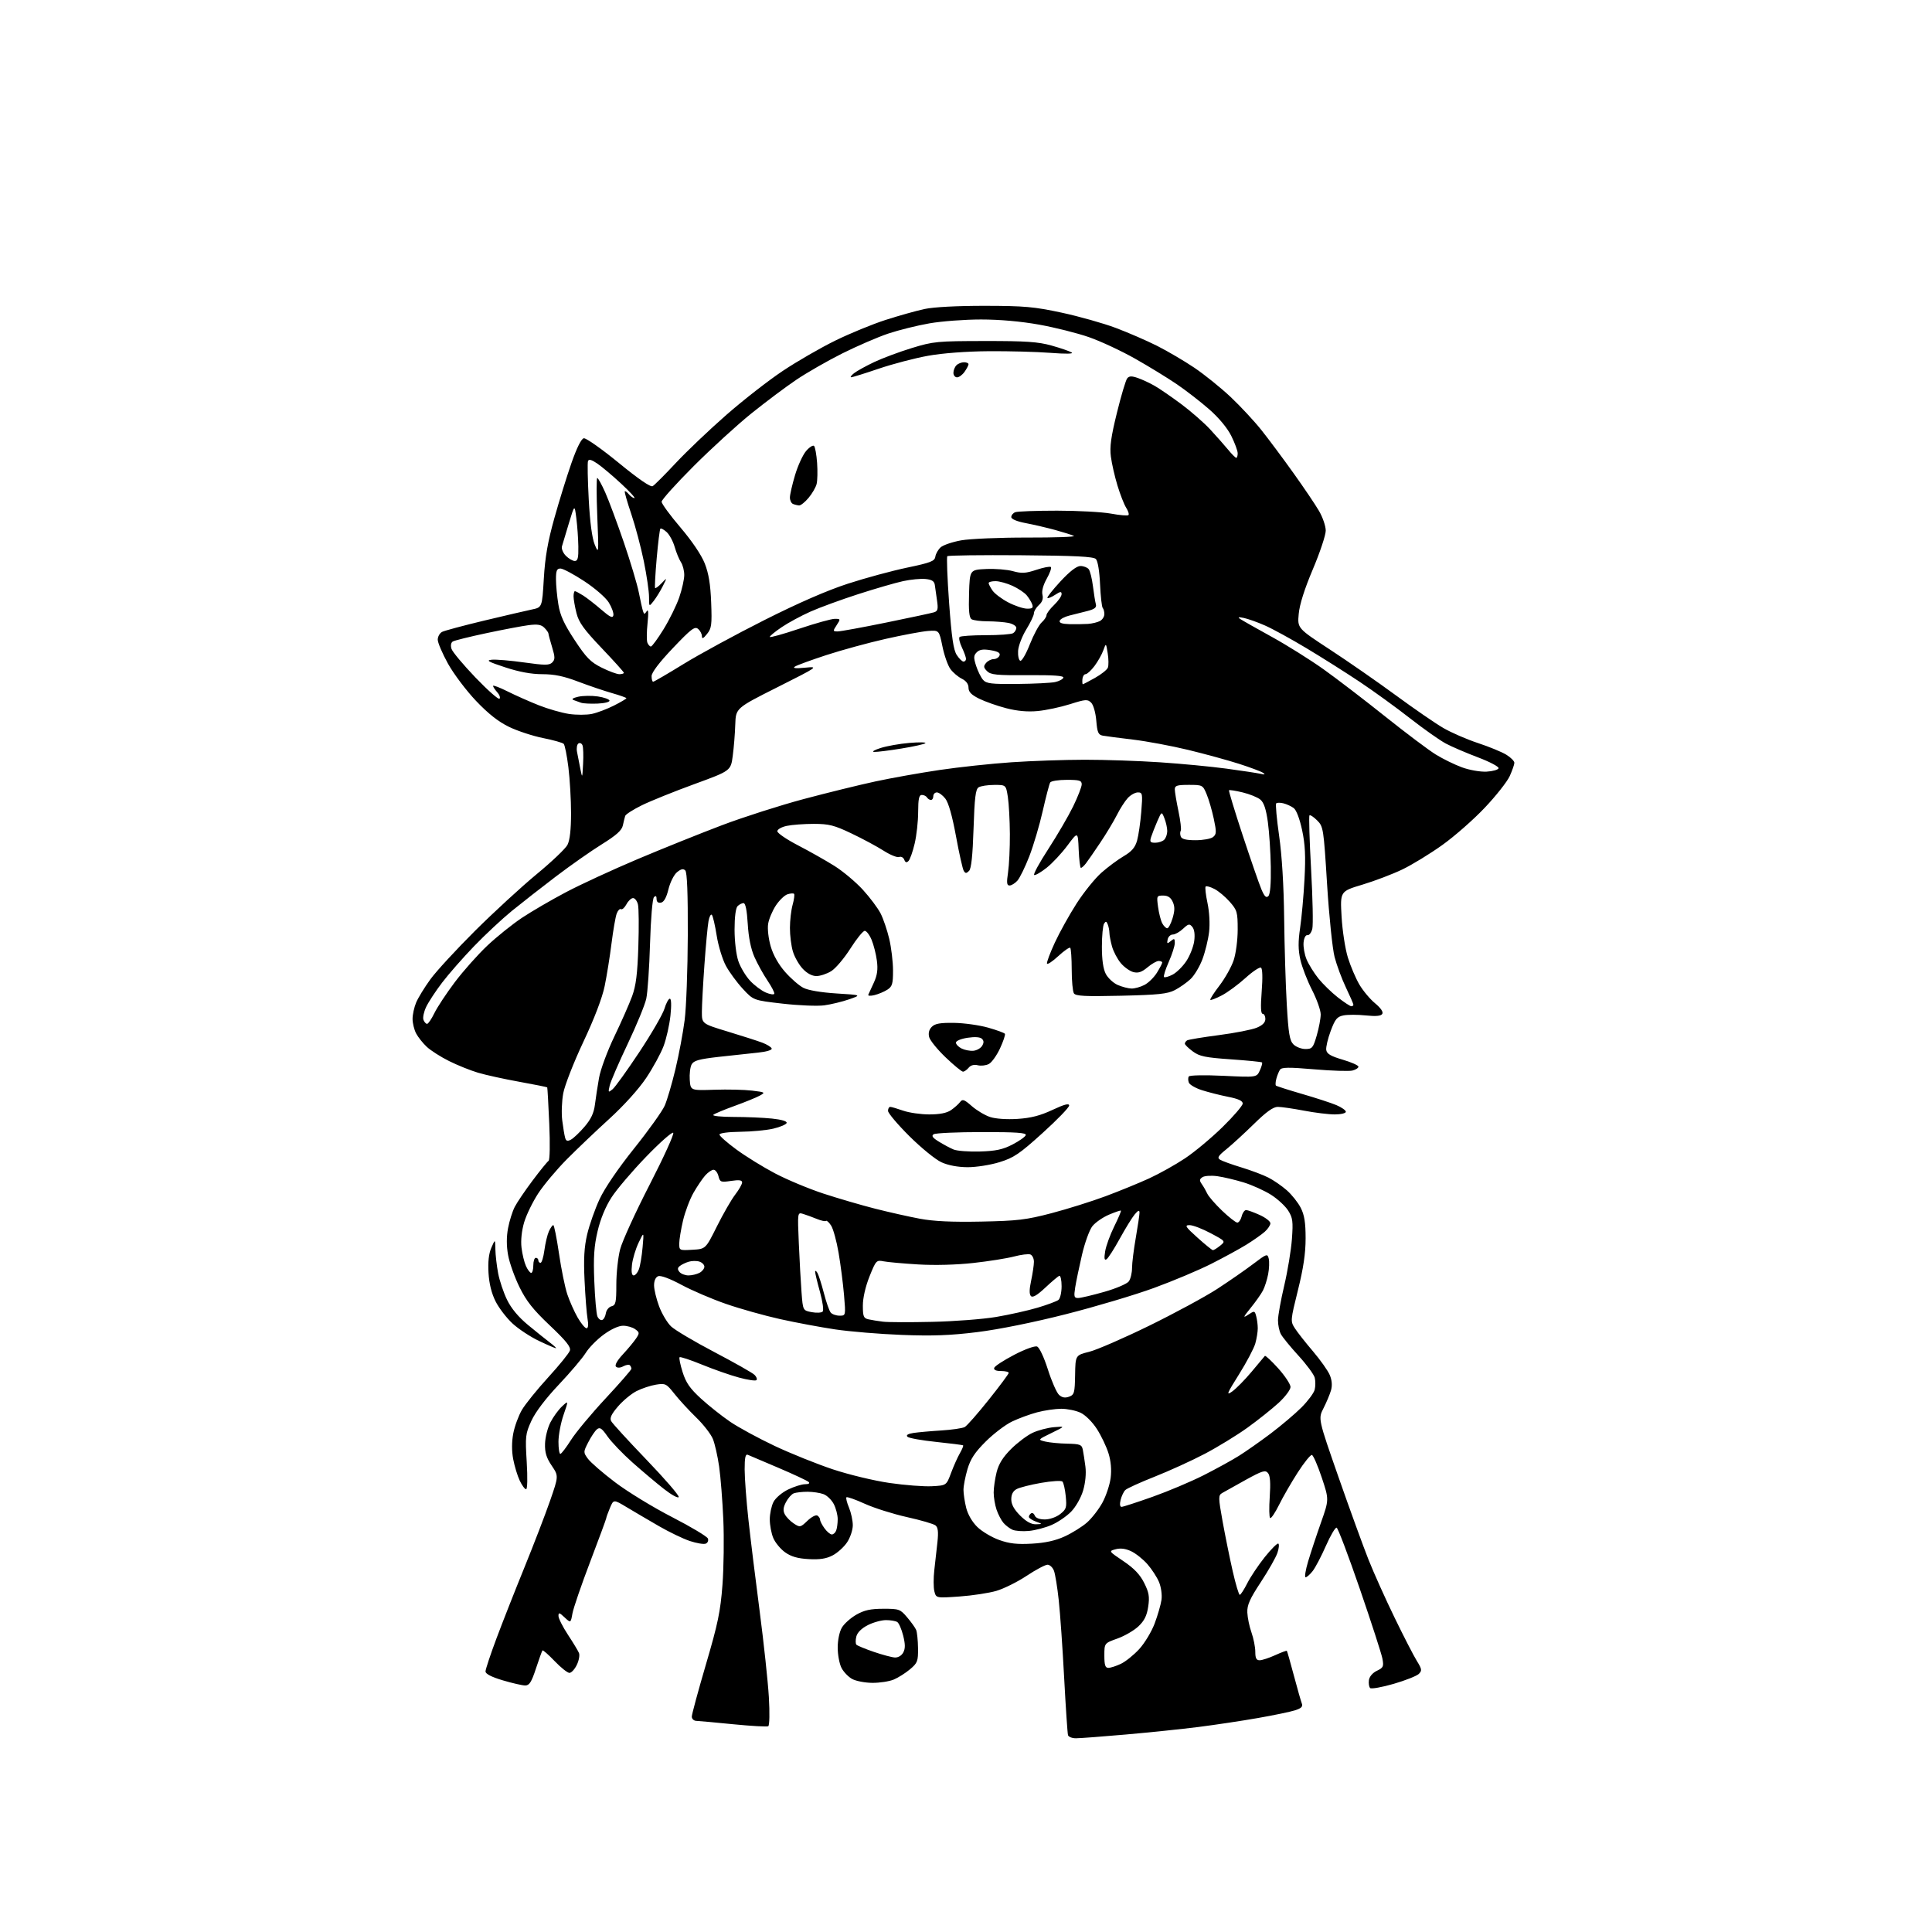 <?xml version="1.0" encoding="UTF-8" standalone="no"?>
<svg 
  version="1.1" 
  xmlns="http://www.w3.org/2000/svg" 
  xmlns:xlink="http://www.w3.org/1999/xlink" 
  xmlns:svg="http://www.w3.org/2000/svg"
  xmlns:rdf="http://www.w3.org/1999/02/22-rdf-syntax-ns#"
  xmlns:cc="http://creativecommons.org/ns#"
  xmlns:dc="http://purl.org/dc/elements/1.1/"
  viewBox="0 0 768 768"
  width="768"
  height="768"
>
<style>svg {background-color: white; }</style>"
<path stroke="none" fill="black" fill-rule="evenodd" d="M427.72,690.99C426.19,691.00 424.76,690.44 424.55,689.75C424.34,689.06 423.65,678.83 423.02,667.00C422.40,655.17 421.43,641.29 420.87,636.14C420.32,630.99 419.46,625.70 418.96,624.39C418.46,623.07 417.31,622.00 416.41,622.00C415.51,622.00 411.78,623.98 408.13,626.40C404.49,628.82 399.07,631.51 396.10,632.39C393.13,633.26 386.52,634.27 381.41,634.63C372.11,635.29 372.11,635.29 371.42,632.55C371.05,631.05 371.04,627.27 371.40,624.16C371.77,621.05 372.33,616.01 372.65,612.97C373.08,608.92 372.87,607.15 371.87,606.37C371.12,605.77 366.00,604.28 360.50,603.06C355.00,601.83 347.46,599.45 343.74,597.76C340.02,596.07 336.75,594.92 336.47,595.19C336.20,595.47 336.65,597.32 337.49,599.31C338.32,601.31 339.00,604.46 339.00,606.32C339.00,608.18 337.98,611.23 336.73,613.10C335.48,614.97 332.89,617.31 330.98,618.30C328.45,619.62 325.85,620.02 321.46,619.77C317.09,619.53 314.49,618.78 312.09,617.07C310.27,615.77 308.15,613.21 307.39,611.38C306.62,609.56 306.00,606.23 306.00,603.98C306.00,601.74 306.66,598.62 307.47,597.05C308.30,595.46 310.86,593.28 313.29,592.10C315.68,590.95 318.70,590.00 320.02,590.00C321.46,590.00 322.03,589.65 321.45,589.10C320.93,588.61 315.55,586.09 309.50,583.51C303.45,580.92 297.94,578.58 297.25,578.30C296.33,577.92 296.00,579.45 296.01,584.14C296.02,587.64 296.69,596.58 297.50,604.00C298.31,611.42 300.32,627.85 301.98,640.50C303.63,653.15 305.27,668.50 305.63,674.60C306.00,680.86 305.90,685.92 305.39,686.20C304.90,686.48 298.65,686.12 291.50,685.42C284.35,684.71 277.71,684.10 276.75,684.07C275.79,684.03 275.00,683.27 275.00,682.38C275.00,681.49 277.53,672.16 280.62,661.63C285.38,645.44 286.39,640.58 287.19,630.00C287.71,623.12 287.86,611.42 287.53,604.00C287.20,596.58 286.46,587.12 285.87,583.00C285.28,578.88 284.16,573.92 283.38,572.00C282.59,570.08 279.60,566.22 276.72,563.44C273.85,560.65 269.97,556.44 268.11,554.08C264.88,550.01 264.51,549.82 260.76,550.42C258.59,550.77 255.11,551.93 253.02,552.99C250.93,554.06 247.61,556.81 245.65,559.10C242.99,562.21 242.30,563.70 242.96,564.93C243.45,565.85 249.78,572.76 257.01,580.29C264.25,587.82 270.01,594.48 269.80,595.09C269.60,595.70 266.97,594.27 263.97,591.92C260.96,589.57 255.30,584.80 251.38,581.32C247.47,577.84 243.02,573.19 241.49,570.99C239.23,567.73 238.45,567.21 237.29,568.18C236.50,568.83 234.95,571.15 233.84,573.32C231.85,577.22 231.85,577.32 233.72,579.89C234.77,581.33 239.65,585.55 244.56,589.27C249.48,593.00 259.65,599.21 267.16,603.07C274.68,606.94 281.08,610.77 281.40,611.59C281.71,612.41 281.32,613.33 280.52,613.63C279.73,613.94 276.90,613.46 274.24,612.58C271.58,611.70 266.05,609.04 261.95,606.67C257.85,604.30 252.12,600.93 249.20,599.18C243.90,595.99 243.90,595.99 242.45,599.46C241.65,601.37 241.00,603.18 241.00,603.48C241.00,603.78 238.13,611.56 234.63,620.76C231.12,629.97 227.94,639.24 227.56,641.36C226.87,645.22 226.87,645.22 224.43,642.94C222.35,640.98 222.00,640.90 222.00,642.37C222.00,643.32 223.68,646.66 225.74,649.80C227.80,652.93 229.79,656.21 230.15,657.09C230.52,657.96 230.13,660.10 229.28,661.84C228.44,663.58 227.12,665.00 226.36,665.00C225.59,665.00 222.95,662.90 220.49,660.33C218.03,657.76 215.85,655.84 215.64,656.08C215.44,656.31 214.27,659.54 213.05,663.25C211.27,668.68 210.43,670.00 208.78,670.00C207.64,670.00 203.63,669.08 199.86,667.96C195.34,666.61 193.00,665.40 193.00,664.42C193.00,663.60 194.98,657.65 197.39,651.21C199.80,644.77 204.80,632.08 208.50,623.00C212.19,613.92 216.76,602.05 218.65,596.61C222.08,586.72 222.08,586.72 219.31,582.61C217.19,579.48 216.56,577.41 216.66,573.92C216.73,571.39 217.69,567.57 218.80,565.42C219.90,563.26 221.98,560.41 223.41,559.07C226.02,556.63 226.02,556.63 224.01,562.47C222.90,565.69 222.00,570.49 222.00,573.16C222.00,575.82 222.34,577.98 222.75,577.95C223.16,577.93 225.06,575.44 226.97,572.43C228.87,569.42 235.06,561.99 240.72,555.91C246.37,549.83 251.00,544.52 251.00,544.10C251.00,543.68 250.72,543.05 250.37,542.70C250.02,542.35 248.85,542.55 247.76,543.13C246.55,543.78 245.43,543.83 244.86,543.26C244.29,542.69 245.33,540.82 247.57,538.41C249.57,536.26 251.92,533.43 252.80,532.13C254.28,529.93 254.26,529.66 252.50,528.38C251.47,527.62 249.30,527.00 247.69,527.00C245.92,527.00 242.87,528.39 239.94,530.55C237.28,532.50 234.08,535.76 232.83,537.80C231.58,539.83 226.78,545.50 222.16,550.39C216.90,555.95 212.82,561.34 211.24,564.79C208.87,569.97 208.76,570.93 209.38,581.15C209.76,587.43 209.66,592.00 209.13,592.00C208.63,592.00 207.50,590.46 206.60,588.57C205.71,586.69 204.54,582.86 204.01,580.07C203.39,576.80 203.40,573.17 204.03,569.83C204.57,566.98 206.12,562.77 207.46,560.47C208.81,558.17 213.52,552.34 217.93,547.51C222.34,542.69 226.22,537.90 226.54,536.87C226.99,535.45 225.06,533.04 218.57,526.89C211.91,520.59 209.22,517.19 206.50,511.64C204.57,507.71 202.53,502.00 201.98,498.95C201.31,495.28 201.31,491.66 201.96,488.21C202.50,485.34 203.70,481.54 204.62,479.75C205.54,477.96 208.74,473.24 211.73,469.26C214.72,465.27 217.57,461.77 218.06,461.46C218.57,461.15 218.69,454.76 218.34,446.70C218.00,438.89 217.63,432.39 217.53,432.25C217.42,432.11 212.42,431.11 206.41,430.02C200.41,428.94 193.03,427.32 190.00,426.41C186.97,425.51 181.80,423.43 178.50,421.78C175.20,420.14 171.22,417.60 169.66,416.14C168.10,414.69 166.19,412.28 165.41,410.80C164.63,409.31 164.00,406.71 164.00,405.02C164.00,403.32 164.64,400.40 165.42,398.53C166.21,396.65 168.75,392.51 171.07,389.31C173.39,386.11 181.41,377.41 188.89,369.96C196.38,362.52 207.38,352.41 213.33,347.50C219.29,342.59 224.81,337.34 225.58,335.84C226.52,334.02 227.00,329.79 227.00,323.27C227.00,317.87 226.52,309.63 225.94,304.97C225.36,300.31 224.52,296.13 224.08,295.69C223.63,295.24 219.95,294.20 215.89,293.39C211.82,292.58 205.74,290.58 202.38,288.96C198.12,286.90 194.11,283.74 189.20,278.58C185.33,274.50 180.33,267.86 178.09,263.83C175.86,259.80 174.02,255.50 174.01,254.29C174.01,253.07 174.79,251.67 175.75,251.18C176.71,250.69 184.25,248.67 192.50,246.69C200.75,244.72 209.30,242.73 211.50,242.27C215.50,241.43 215.50,241.43 216.18,229.97C216.68,221.46 217.76,215.27 220.36,206.00C222.28,199.12 225.35,189.23 227.18,184.01C229.28,178.01 231.08,174.40 232.07,174.22C232.94,174.06 239.16,178.44 245.91,183.96C253.82,190.45 258.62,193.74 259.45,193.25C260.16,192.84 264.29,188.71 268.62,184.07C272.95,179.44 281.99,170.83 288.71,164.95C295.42,159.07 305.55,151.18 311.21,147.41C316.87,143.64 326.23,138.24 332.00,135.41C337.77,132.58 346.77,128.88 352.00,127.19C357.23,125.51 364.20,123.55 367.50,122.84C371.17,122.05 380.48,121.56 391.50,121.57C407.20,121.59 411.09,121.94 422.00,124.28C428.88,125.76 438.55,128.48 443.50,130.34C448.45,132.20 455.88,135.42 460.00,137.50C464.12,139.58 470.78,143.49 474.80,146.20C478.81,148.91 485.29,154.13 489.20,157.81C493.10,161.49 498.62,167.43 501.46,171.00C504.30,174.57 510.00,182.22 514.13,188.00C518.27,193.78 522.85,200.56 524.32,203.09C525.80,205.61 527.00,209.14 527.00,210.93C527.00,212.73 524.70,219.62 521.89,226.26C518.55,234.14 516.60,240.31 516.26,244.04C515.74,249.75 515.74,249.75 528.79,258.29C535.96,262.98 547.73,271.16 554.95,276.46C562.16,281.76 570.63,287.59 573.78,289.41C576.93,291.24 583.10,293.92 587.50,295.37C591.90,296.82 596.96,298.90 598.75,299.99C600.54,301.08 601.99,302.54 601.98,303.24C601.97,303.93 601.13,306.31 600.13,308.53C599.12,310.74 594.66,316.40 590.21,321.09C585.77,325.79 578.16,332.47 573.31,335.93C568.47,339.39 561.35,343.74 557.50,345.60C553.65,347.45 546.50,350.18 541.61,351.65C532.72,354.32 532.72,354.32 533.30,364.41C533.62,369.96 534.75,377.30 535.82,380.71C536.89,384.13 538.94,388.94 540.38,391.39C541.82,393.84 544.63,397.19 546.62,398.83C548.88,400.70 549.95,402.27 549.48,403.04C548.95,403.89 546.97,404.07 542.89,403.65C539.69,403.31 535.71,403.31 534.06,403.64C531.51,404.15 530.74,405.08 528.98,409.79C527.84,412.84 527.04,416.25 527.20,417.37C527.43,418.92 528.98,419.84 533.75,421.24C537.19,422.25 540.00,423.50 540.00,424.02C540.00,424.54 538.92,425.23 537.61,425.56C536.29,425.89 529.46,425.67 522.42,425.07C512.27,424.20 509.46,424.24 508.81,425.24C508.35,425.93 507.71,427.53 507.37,428.80C507.03,430.06 506.96,431.29 507.20,431.53C507.44,431.77 512.11,433.26 517.57,434.85C523.03,436.43 529.19,438.44 531.25,439.31C533.31,440.18 535.00,441.37 535.00,441.95C535.00,442.53 533.01,443.00 530.59,443.00C528.16,443.00 522.65,442.33 518.34,441.50C514.03,440.68 509.35,440.00 507.94,440.00C506.12,440.00 503.36,441.97 498.44,446.81C494.62,450.55 489.70,455.06 487.50,456.84C484.23,459.47 483.77,460.23 485.00,461.00C485.82,461.52 489.64,462.90 493.49,464.07C497.33,465.24 502.16,467.06 504.21,468.11C506.26,469.15 509.56,471.43 511.53,473.16C513.50,474.89 515.99,478.02 517.06,480.12C518.52,482.98 519.00,485.98 519.00,492.26C519.00,498.21 518.13,504.12 515.95,512.87C512.97,524.88 512.94,525.21 514.70,527.97C515.69,529.53 518.93,533.65 521.90,537.13C524.86,540.61 527.89,544.87 528.61,546.61C529.48,548.68 529.64,550.76 529.10,552.66C528.64,554.25 527.30,557.45 526.12,559.77C523.97,563.97 523.97,563.97 532.10,587.24C536.57,600.03 541.93,614.77 544.01,620.00C546.09,625.23 550.74,635.58 554.35,643.00C557.95,650.42 561.94,658.17 563.20,660.21C565.24,663.51 565.33,664.09 564.00,665.41C563.17,666.22 558.67,668.00 554.00,669.36C549.33,670.71 545.12,671.46 544.67,671.03C544.21,670.59 543.98,669.17 544.17,667.87C544.37,666.47 545.64,664.97 547.34,664.16C549.90,662.94 550.12,662.45 549.53,659.32C549.17,657.41 545.15,644.99 540.59,631.72C536.03,618.45 531.86,607.45 531.34,607.28C530.81,607.10 528.89,610.36 527.06,614.51C525.24,618.66 522.87,623.17 521.80,624.53C520.73,625.89 519.47,627.00 518.99,627.00C518.52,627.00 518.96,624.19 519.98,620.75C521.01,617.31 523.30,610.36 525.09,605.30C528.34,596.11 528.34,596.11 525.42,587.36C523.81,582.55 522.05,578.50 521.50,578.37C520.95,578.24 518.42,581.37 515.88,585.32C513.34,589.27 509.99,595.06 508.45,598.20C506.90,601.33 505.31,603.69 504.91,603.45C504.51,603.20 504.44,599.41 504.74,595.02C505.12,589.46 504.91,586.60 504.05,585.56C502.98,584.27 501.79,584.64 495.16,588.29C490.95,590.61 486.75,592.96 485.83,593.50C484.27,594.43 484.28,595.20 486.01,604.83C487.04,610.51 488.84,619.40 490.02,624.58C491.20,629.76 492.46,633.99 492.83,633.97C493.20,633.96 494.54,631.88 495.82,629.35C497.09,626.83 500.23,622.15 502.78,618.95C505.34,615.76 507.76,613.35 508.15,613.60C508.55,613.84 508.40,615.50 507.80,617.27C507.21,619.05 504.24,624.28 501.21,628.89C496.82,635.56 495.71,638.04 495.83,640.98C495.91,643.01 496.65,646.60 497.49,648.96C498.32,651.32 499.00,654.77 499.00,656.63C499.00,659.18 499.42,659.99 500.75,659.98C501.71,659.97 504.48,659.06 506.90,657.96C509.32,656.86 511.41,656.08 511.54,656.23C511.68,656.38 512.93,660.77 514.32,666.00C515.71,671.23 517.14,676.24 517.49,677.15C517.98,678.39 517.31,679.07 514.82,679.87C512.99,680.46 506.32,681.85 500.00,682.95C493.68,684.06 483.10,685.65 476.50,686.49C469.90,687.33 456.85,688.68 447.50,689.50C438.15,690.32 429.25,690.99 427.72,690.99zM346.78,668.96C343.88,668.94 340.27,668.25 338.76,667.43C337.26,666.62 335.34,664.63 334.51,663.02C333.68,661.42 333.00,657.78 333.00,654.95C333.00,651.96 333.69,648.64 334.66,647.00C335.57,645.45 338.16,643.14 340.41,641.86C343.55,640.07 346.04,639.52 351.10,639.51C357.39,639.50 357.85,639.66 360.60,642.91C362.20,644.78 363.81,647.03 364.18,647.91C364.55,648.78 364.89,652.05 364.93,655.16C364.99,660.36 364.73,661.05 361.75,663.56C359.96,665.07 357.05,666.91 355.28,667.65C353.51,668.39 349.69,668.98 346.78,668.96zM440.60,663.00C441.48,663.00 443.71,662.28 445.56,661.40C447.41,660.53 450.68,657.90 452.83,655.57C454.97,653.24 457.74,648.67 458.97,645.42C460.20,642.16 461.43,637.91 461.71,635.96C461.99,633.97 461.56,630.89 460.73,628.89C459.92,626.95 457.84,623.75 456.12,621.79C454.40,619.83 451.50,617.51 449.67,616.65C447.46,615.60 445.42,615.33 443.52,615.84C440.67,616.60 440.67,616.60 446.59,620.59C450.81,623.44 453.16,625.90 454.82,629.22C456.74,633.05 457.02,634.70 456.43,638.68C455.90,642.25 454.89,644.28 452.54,646.50C450.80,648.15 447.04,650.33 444.18,651.35C439.00,653.20 439.00,653.20 439.00,658.10C439.00,661.92 439.35,663.00 440.60,663.00zM355.71,658.88C357.03,658.95 358.39,658.14 359.06,656.89C359.90,655.33 359.89,653.61 359.02,650.16C358.38,647.61 357.32,645.19 356.68,644.78C356.03,644.37 354.02,644.02 352.21,644.02C350.40,644.01 347.15,644.91 344.98,646.01C342.47,647.29 340.80,648.95 340.40,650.56C340.05,651.95 340.07,653.41 340.44,653.80C340.82,654.18 343.91,655.46 347.31,656.63C350.72,657.80 354.50,658.81 355.71,658.88zM410.20,613.63C415.51,613.33 419.55,612.44 423.24,610.75C426.18,609.40 430.17,606.91 432.10,605.22C434.03,603.52 436.79,599.96 438.24,597.30C439.68,594.65 441.15,590.23 441.50,587.49C441.91,584.25 441.61,580.83 440.65,577.73C439.85,575.11 437.77,570.76 436.05,568.07C434.24,565.26 431.49,562.51 429.55,561.59C427.71,560.72 424.24,560.01 421.85,560.01C419.46,560.02 415.14,560.65 412.26,561.42C409.37,562.19 404.87,563.84 402.26,565.10C399.64,566.36 394.95,569.93 391.84,573.03C387.52,577.33 385.80,579.93 384.59,584.01C383.72,586.96 383.00,590.66 383.00,592.24C383.00,593.82 383.49,597.07 384.09,599.45C384.75,602.06 386.51,605.07 388.52,607.02C390.36,608.80 394.26,611.12 397.18,612.16C401.24,613.62 404.32,613.96 410.20,613.63zM330.64,609.97C331.27,609.99 332.06,609.29 332.39,608.42C332.73,607.55 333.00,605.50 333.00,603.87C333.00,602.24 332.30,599.55 331.45,597.91C330.60,596.26 328.77,594.48 327.39,593.96C326.00,593.43 323.14,593.00 321.02,593.00C318.90,593.00 316.44,593.28 315.54,593.62C314.65,593.96 313.25,595.54 312.43,597.13C311.31,599.29 311.21,600.52 312.00,602.01C312.59,603.10 314.20,604.74 315.58,605.64C317.99,607.22 318.20,607.18 320.96,604.54C322.54,603.02 324.32,602.08 324.92,602.45C325.51,602.82 326.00,603.57 326.00,604.12C326.00,604.67 326.79,606.21 327.75,607.53C328.71,608.85 330.01,609.95 330.64,609.97zM409.00,608.57C406.52,608.80 403.60,608.59 402.50,608.11C401.40,607.63 399.78,606.40 398.89,605.37C398.01,604.34 396.77,601.97 396.14,600.10C395.51,598.23 395.00,595.17 395.00,593.29C395.00,591.42 395.53,587.79 396.17,585.22C397.01,581.91 398.68,579.23 401.92,576.00C404.44,573.49 408.28,570.60 410.46,569.57C412.64,568.55 416.46,567.54 418.96,567.33C423.50,566.94 423.50,566.94 418.00,569.63C412.50,572.31 412.50,572.31 415.50,573.04C417.15,573.44 421.08,573.82 424.23,573.88C429.32,573.99 430.01,574.25 430.43,576.25C430.68,577.49 431.15,580.52 431.47,583.00C431.82,585.75 431.46,589.46 430.55,592.53C429.70,595.39 427.64,599.02 425.78,600.92C423.97,602.77 420.48,605.15 418.00,606.21C415.52,607.28 411.48,608.34 409.00,608.57zM411.78,605.92C414.50,605.84 414.50,605.84 411.75,604.84C410.24,604.29 409.00,603.45 409.00,602.98C409.00,602.50 409.40,601.87 409.90,601.56C410.39,601.26 411.05,601.68 411.36,602.51C411.72,603.43 413.24,604.00 415.33,604.00C417.28,604.00 419.88,603.09 421.44,601.87C423.89,599.94 424.09,599.28 423.65,594.75C423.37,592.00 422.78,589.39 422.33,588.94C421.87,588.49 418.07,588.73 413.88,589.46C409.69,590.19 405.31,591.30 404.13,591.93C402.70,592.70 402.00,594.03 402.00,596.00C402.00,598.02 403.10,600.03 405.53,602.47C407.93,604.86 409.94,605.97 411.78,605.92zM445.85,599.00C446.43,599.00 451.99,597.19 458.20,594.99C464.42,592.78 473.55,588.92 478.50,586.41C483.45,583.90 489.75,580.44 492.50,578.71C495.25,576.99 500.92,573.01 505.11,569.86C509.29,566.70 514.80,562.04 517.36,559.48C519.91,556.93 522.28,553.75 522.61,552.42C522.94,551.09 522.95,548.95 522.63,547.67C522.31,546.39 519.41,542.45 516.18,538.92C512.95,535.39 509.79,531.52 509.16,530.32C508.52,529.11 508.01,526.64 508.02,524.82C508.03,522.99 509.15,516.77 510.51,511.00C511.87,505.23 513.24,496.90 513.56,492.50C514.07,485.52 513.88,484.08 512.07,481.23C510.93,479.43 507.87,476.60 505.25,474.94C502.64,473.29 497.77,471.08 494.43,470.05C491.09,469.02 486.37,467.90 483.93,467.56C481.49,467.22 478.82,467.39 478.00,467.94C476.77,468.76 476.73,469.27 477.75,470.72C478.44,471.70 479.41,473.40 479.92,474.50C480.42,475.60 483.06,478.64 485.78,481.25C488.51,483.86 491.24,486.00 491.85,486.00C492.46,486.00 493.24,484.88 493.59,483.50C493.93,482.12 494.73,481.01 495.36,481.02C495.99,481.03 498.41,481.91 500.75,482.97C503.09,484.03 505.00,485.52 505.00,486.28C505.00,487.03 503.99,488.55 502.75,489.65C501.51,490.75 498.25,493.04 495.50,494.75C492.75,496.45 486.45,499.89 481.50,502.39C476.55,504.90 466.30,509.21 458.72,511.98C451.14,514.76 435.39,519.45 423.72,522.41C410.92,525.67 396.95,528.49 388.50,529.53C377.82,530.86 370.71,531.12 358.50,530.65C349.70,530.31 337.77,529.32 332.00,528.46C326.23,527.60 316.38,525.76 310.12,524.37C303.86,522.98 294.18,520.26 288.62,518.33C283.05,516.41 275.08,512.99 270.91,510.75C266.33,508.28 262.66,506.92 261.66,507.30C260.62,507.70 260.00,509.07 260.00,510.93C260.00,512.58 260.90,516.33 262.00,519.28C263.10,522.22 265.24,525.81 266.75,527.26C268.26,528.70 276.02,533.31 284.00,537.49C291.98,541.68 299.15,545.74 299.94,546.53C300.73,547.31 301.08,548.26 300.70,548.63C300.33,549.00 297.20,548.54 293.74,547.60C290.28,546.67 283.67,544.35 279.05,542.46C274.43,540.57 270.42,539.25 270.14,539.52C269.87,539.80 270.41,542.46 271.35,545.44C272.69,549.68 274.27,551.96 278.68,555.99C281.78,558.82 287.01,562.97 290.31,565.21C293.61,567.45 301.53,571.75 307.90,574.76C314.28,577.77 324.68,581.95 331.00,584.06C337.36,586.18 347.45,588.61 353.59,589.50C359.69,590.39 367.27,590.97 370.44,590.80C376.21,590.50 376.21,590.50 378.07,585.50C379.10,582.75 380.67,579.23 381.57,577.68C382.46,576.13 383.04,574.72 382.85,574.56C382.66,574.39 377.82,573.77 372.11,573.18C366.39,572.59 361.27,571.67 360.73,571.13C360.08,570.48 360.90,569.96 363.12,569.62C364.98,569.34 369.96,568.89 374.19,568.63C378.42,568.37 382.62,567.75 383.51,567.26C384.40,566.76 388.69,561.88 393.04,556.42C397.40,550.97 400.97,546.16 400.98,545.75C400.99,545.34 399.61,545.00 397.92,545.00C395.91,545.00 394.97,544.56 395.21,543.75C395.42,543.06 398.98,540.74 403.13,538.58C407.40,536.35 411.35,534.92 412.25,535.27C413.17,535.62 414.98,539.46 416.56,544.41C418.05,549.10 420.05,553.64 420.99,554.49C422.20,555.58 423.38,555.79 424.97,555.21C427.05,554.44 427.25,553.70 427.37,546.55C427.50,538.73 427.50,538.73 433.00,537.35C436.02,536.59 446.76,531.92 456.87,526.97C466.97,522.02 479.12,515.45 483.87,512.36C488.61,509.27 495.05,504.81 498.16,502.45C503.55,498.36 503.85,498.26 504.34,500.33C504.63,501.52 504.53,504.30 504.11,506.50C503.69,508.70 502.76,511.62 502.04,513.00C501.32,514.38 499.14,517.48 497.18,519.89C494.11,523.70 493.97,524.06 496.19,522.61C498.66,520.99 498.77,521.01 499.36,523.22C499.70,524.47 499.98,526.62 499.98,528.00C499.99,529.38 499.55,532.09 499.01,534.03C498.47,535.97 495.54,541.52 492.51,546.35C487.66,554.07 487.33,554.90 489.83,553.12C491.40,552.01 494.86,548.49 497.53,545.30C500.20,542.11 502.57,539.27 502.80,539.00C503.03,538.73 505.41,540.95 508.11,543.94C510.80,546.93 513.00,550.27 513.00,551.35C513.00,552.43 510.86,555.28 508.25,557.68C505.64,560.07 500.07,564.51 495.88,567.53C491.68,570.55 484.03,575.23 478.87,577.94C473.72,580.64 464.77,584.72 459.00,587.00C453.23,589.28 447.97,591.67 447.32,592.32C446.66,592.97 445.83,594.74 445.46,596.25C445.04,597.95 445.19,599.00 445.85,599.00zM221.00,535.94C220.72,535.97 217.71,534.68 214.30,533.06C210.89,531.45 206.15,528.33 203.76,526.13C201.37,523.93 198.33,519.97 197.00,517.32C195.40,514.15 194.44,510.27 194.19,505.99C193.93,501.61 194.30,498.33 195.32,495.99C196.84,492.50 196.84,492.50 196.92,496.61C196.96,498.88 197.46,503.15 198.01,506.11C198.57,509.08 200.17,513.84 201.57,516.71C203.23,520.12 206.10,523.57 209.91,526.71C213.10,529.34 217.01,532.49 218.60,533.69C220.20,534.90 221.28,535.91 221.00,535.94zM233.15,528.00C233.83,528.00 233.98,526.65 233.56,524.25C233.20,522.19 232.67,515.33 232.37,509.00C231.96,500.41 232.22,495.77 233.41,490.68C234.29,486.93 236.51,480.63 238.34,476.68C240.38,472.29 245.73,464.45 252.09,456.50C257.82,449.35 263.28,441.70 264.24,439.50C265.20,437.30 267.12,430.77 268.50,425.00C269.88,419.23 271.53,410.45 272.16,405.50C272.80,400.55 273.36,385.39 273.41,371.81C273.47,355.21 273.14,346.75 272.41,346.02C271.62,345.22 270.72,345.41 269.13,346.71C267.92,347.70 266.40,350.72 265.72,353.49C264.91,356.82 263.92,358.59 262.75,358.81C261.62,359.03 261.00,358.52 261.00,357.37C261.00,356.15 260.68,355.92 259.96,356.64C259.36,357.24 258.70,365.10 258.40,375.09C258.12,384.67 257.44,394.52 256.90,397.00C256.36,399.48 253.03,407.57 249.50,415.00C245.97,422.43 242.76,429.85 242.37,431.50C241.71,434.32 241.78,434.41 243.50,433.00C244.51,432.18 249.30,425.52 254.14,418.22C258.98,410.92 263.47,403.16 264.13,400.97C264.78,398.79 265.75,397.00 266.27,397.00C266.86,397.00 266.95,399.61 266.51,403.75C266.11,407.46 264.89,412.88 263.80,415.80C262.71,418.72 259.59,424.43 256.88,428.49C253.94,432.89 248.03,439.44 242.28,444.69C236.96,449.53 229.34,456.79 225.34,460.82C221.34,464.85 216.24,470.92 214.00,474.32C211.77,477.72 209.23,482.94 208.35,485.92C207.37,489.27 206.97,493.10 207.31,495.96C207.61,498.51 208.41,501.81 209.09,503.30C209.77,504.78 210.70,506.00 211.16,506.00C211.62,506.00 212.00,504.65 212.00,503.00C212.00,501.35 212.45,500.00 213.00,500.00C213.55,500.00 214.00,500.45 214.00,501.00C214.00,501.55 214.39,502.00 214.87,502.00C215.35,502.00 216.04,499.73 216.41,496.96C216.78,494.19 217.58,490.81 218.20,489.46C218.82,488.11 219.60,487.00 219.94,487.00C220.28,487.00 221.29,492.06 222.20,498.25C223.10,504.44 224.59,511.75 225.51,514.50C226.43,517.25 228.29,521.41 229.63,523.75C230.98,526.09 232.56,528.00 233.15,528.00zM370.50,525.46C379.30,525.27 390.77,524.39 395.98,523.51C401.20,522.63 408.62,520.97 412.48,519.82C416.34,518.67 420.06,517.28 420.75,516.74C421.44,516.20 422.00,513.75 422.00,511.29C422.00,508.84 421.58,506.98 421.08,507.17C420.57,507.35 418.06,509.47 415.50,511.88C412.31,514.87 410.53,515.93 409.82,515.22C409.12,514.52 409.14,512.57 409.90,509.05C410.50,506.22 411.00,502.85 411.00,501.56C411.00,500.27 410.37,498.97 409.59,498.67C408.82,498.38 405.88,498.74 403.06,499.49C400.24,500.23 392.94,501.39 386.84,502.06C380.15,502.80 371.47,503.03 364.93,502.63C358.98,502.27 352.80,501.71 351.20,501.39C348.40,500.83 348.19,501.06 345.64,507.41C344.03,511.46 343.00,515.95 343.00,518.99C343.00,523.33 343.29,524.03 345.25,524.46C346.49,524.74 349.07,525.15 351.00,525.39C352.93,525.63 361.70,525.66 370.50,525.46zM239.37,524.71C239.99,524.51 240.65,523.31 240.83,522.06C241.02,520.80 242.03,519.54 243.08,519.27C244.77,518.83 245.00,517.81 245.00,510.59C245.00,506.10 245.68,499.79 246.52,496.59C247.36,493.38 252.63,481.83 258.24,470.93C263.85,460.02 268.07,450.74 267.62,450.30C267.18,449.86 262.32,454.15 256.83,459.84C251.33,465.53 245.15,472.79 243.10,475.97C240.71,479.66 238.70,484.53 237.56,489.39C236.15,495.37 235.86,499.69 236.24,509.26C236.50,515.99 237.06,522.31 237.48,523.29C237.90,524.28 238.75,524.92 239.37,524.71zM333.73,523.00C336.21,523.00 336.21,523.00 335.51,514.75C335.12,510.21 334.15,502.68 333.35,498.00C332.56,493.33 331.21,488.45 330.37,487.16C329.53,485.88 328.61,485.05 328.34,485.33C328.06,485.60 326.41,485.25 324.67,484.53C322.93,483.82 320.49,482.93 319.25,482.55C317.01,481.87 317.01,481.87 317.54,494.18C317.83,500.96 318.32,509.75 318.62,513.72C319.17,520.94 319.17,520.94 322.66,521.60C324.58,521.96 326.54,521.86 327.01,521.38C327.50,520.88 327.03,517.46 325.94,513.52C324.87,509.68 324.01,506.08 324.03,505.52C324.05,504.96 324.46,505.18 324.94,506.00C325.42,506.82 326.57,510.43 327.50,514.00C328.42,517.58 329.64,521.06 330.21,521.75C330.78,522.44 332.36,523.00 333.73,523.00zM428.62,515.98C429.65,515.96 434.31,514.86 438.97,513.53C443.63,512.21 448.02,510.33 448.72,509.37C449.42,508.41 450.00,506.02 450.00,504.06C450.00,502.10 450.68,496.68 451.50,492.00C452.32,487.32 452.98,482.82 452.97,482.00C452.94,480.92 452.41,481.13 451.06,482.75C450.03,483.98 447.35,488.34 445.10,492.43C442.86,496.52 440.50,500.19 439.85,500.59C439.00,501.12 438.86,500.25 439.32,497.41C439.67,495.27 441.29,490.82 442.92,487.53C444.55,484.24 445.75,481.41 445.58,481.25C445.42,481.08 443.26,481.82 440.79,482.87C438.32,483.93 435.37,485.99 434.23,487.44C433.08,488.89 431.23,494.00 430.11,498.79C429.00,503.58 427.78,509.41 427.41,511.75C426.83,515.48 426.97,516.00 428.62,515.98zM251.89,507.00C252.53,507.00 253.46,505.92 253.96,504.59C254.47,503.27 255.13,499.33 255.44,495.84C256.00,489.50 256.00,489.50 253.85,494.00C252.67,496.48 251.49,500.41 251.22,502.75C250.90,505.57 251.13,507.00 251.89,507.00zM273.69,507.00C275.03,507.00 277.00,506.53 278.07,505.96C279.13,505.40 280.00,504.30 280.00,503.53C280.00,502.76 279.10,501.85 278.00,501.50C276.90,501.15 274.99,501.18 273.75,501.56C272.51,501.93 270.93,502.70 270.24,503.26C269.29,504.01 269.26,504.60 270.11,505.63C270.73,506.38 272.34,507.00 273.69,507.00zM275.25,496.80C280.50,496.50 280.50,496.50 285.00,487.47C287.48,482.51 290.74,476.84 292.25,474.88C293.76,472.92 295.00,470.74 295.00,470.04C295.00,469.11 293.84,468.95 290.62,469.43C286.52,470.04 286.20,469.92 285.60,467.54C285.25,466.14 284.37,465.00 283.66,465.00C282.94,465.00 281.44,466.01 280.34,467.25C279.24,468.49 277.14,471.60 275.67,474.16C274.21,476.73 272.34,481.68 271.52,485.16C270.70,488.65 270.02,492.76 270.01,494.30C270.00,497.06 270.09,497.10 275.25,496.80zM482.14,496.96C482.49,496.98 483.78,496.19 485.00,495.20C487.23,493.40 487.23,493.40 481.22,490.20C477.92,488.44 474.16,487.00 472.86,487.01C470.80,487.02 471.20,487.65 476.00,491.97C479.02,494.69 481.79,496.93 482.14,496.96zM390.00,485.60C404.50,485.31 407.89,484.91 418.00,482.26C424.32,480.60 434.00,477.56 439.50,475.51C445.00,473.46 452.79,470.27 456.81,468.43C460.83,466.58 467.23,463.01 471.03,460.48C474.84,457.95 481.56,452.35 485.97,448.03C490.39,443.71 494.00,439.49 494.00,438.66C494.00,437.61 492.22,436.79 488.25,436.01C485.09,435.38 480.40,434.20 477.84,433.38C475.27,432.57 472.91,431.20 472.58,430.36C472.26,429.51 472.24,428.41 472.55,427.92C472.87,427.41 478.81,427.29 486.33,427.65C499.55,428.29 499.55,428.29 500.81,425.51C501.51,423.99 501.89,422.56 501.67,422.34C501.45,422.11 495.87,421.56 489.27,421.10C479.08,420.39 476.81,419.92 474.14,417.94C472.41,416.67 471.00,415.29 471.00,414.87C471.00,414.46 471.40,413.87 471.89,413.57C472.38,413.26 478.05,412.32 484.49,411.48C490.93,410.64 497.72,409.31 499.60,408.52C501.90,407.56 503.00,406.44 503.00,405.05C503.00,403.92 502.52,403.00 501.92,403.00C501.19,403.00 501.07,400.22 501.54,394.13C501.97,388.64 501.86,385.03 501.26,384.66C500.72,384.33 497.94,386.18 495.08,388.78C492.22,391.37 488.00,394.48 485.70,395.68C483.41,396.88 481.34,397.68 481.12,397.46C480.90,397.23 482.53,394.68 484.76,391.78C486.98,388.87 489.52,384.35 490.40,381.72C491.29,379.04 492.00,373.66 492.00,369.50C492.00,362.59 491.78,361.82 488.85,358.48C487.12,356.51 484.38,354.21 482.76,353.38C481.14,352.54 479.57,352.10 479.27,352.40C478.96,352.70 479.29,355.66 480.00,358.98C480.75,362.53 481.01,367.25 480.63,370.48C480.28,373.49 479.09,378.36 477.99,381.30C476.89,384.23 474.76,387.79 473.25,389.20C471.74,390.62 468.93,392.59 467.00,393.59C464.11,395.09 460.40,395.48 445.63,395.82C431.29,396.15 427.59,395.96 426.89,394.86C426.42,394.11 426.02,389.86 426.02,385.42C426.01,380.97 425.75,377.08 425.43,376.77C425.12,376.46 422.99,377.94 420.68,380.07C418.38,382.20 416.36,383.53 416.19,383.04C416.02,382.54 417.42,378.80 419.30,374.73C421.18,370.66 425.07,363.66 427.95,359.17C430.84,354.67 435.29,349.16 437.85,346.90C440.41,344.64 444.40,341.68 446.73,340.32C449.87,338.47 451.22,336.90 452.00,334.17C452.57,332.15 453.32,327.01 453.67,322.75C454.26,315.49 454.17,315.00 452.32,315.00C451.24,315.00 449.42,316.01 448.29,317.25C447.15,318.49 445.21,321.52 443.97,324.00C442.72,326.48 439.75,331.43 437.35,335.00C434.96,338.57 432.39,342.29 431.64,343.25C430.89,344.21 430.01,345.00 429.68,345.00C429.36,345.00 428.96,341.74 428.79,337.75C428.50,330.50 428.50,330.50 424.32,336.11C422.03,339.19 418.31,343.17 416.07,344.94C413.83,346.72 411.60,348.02 411.11,347.83C410.62,347.65 413.14,343.00 416.72,337.50C420.29,332.00 424.74,324.36 426.61,320.53C428.47,316.69 430.00,312.76 430.00,311.78C430.00,310.27 429.09,310.00 424.06,310.00C420.79,310.00 417.83,310.47 417.47,311.04C417.12,311.61 415.79,316.70 414.51,322.34C413.24,327.98 410.83,336.10 409.17,340.39C407.50,344.68 405.37,349.04 404.42,350.09C403.47,351.14 402.07,352.00 401.31,352.00C400.21,352.00 400.09,350.93 400.72,346.75C401.15,343.86 401.47,337.00 401.44,331.50C401.40,326.00 401.04,319.36 400.63,316.75C399.88,312.00 399.88,312.00 395.19,312.02C392.61,312.02 389.82,312.46 389.00,312.98C387.81,313.73 387.40,317.12 387.00,329.42C386.65,340.17 386.10,345.30 385.21,346.20C384.15,347.25 383.77,347.24 383.11,346.18C382.67,345.47 381.28,339.27 380.02,332.41C378.55,324.37 377.04,319.06 375.79,317.47C374.73,316.11 373.21,315.00 372.43,315.00C371.64,315.00 371.00,315.68 371.00,316.50C371.00,317.32 370.58,318.00 370.06,318.00C369.54,318.00 368.84,317.55 368.50,317.00C368.16,316.45 367.23,316.00 366.44,316.00C365.33,316.00 365.00,317.55 364.98,322.75C364.98,326.46 364.35,332.13 363.59,335.34C362.84,338.55 361.74,341.66 361.14,342.26C360.37,343.03 359.89,342.88 359.45,341.73C359.11,340.85 358.20,340.37 357.42,340.67C356.64,340.97 353.87,339.84 351.25,338.17C348.64,336.50 342.90,333.41 338.50,331.32C331.60,328.03 329.54,327.51 323.50,327.50C319.65,327.50 314.81,327.86 312.75,328.30C310.67,328.74 309.00,329.69 309.00,330.43C309.00,331.17 312.71,333.70 317.25,336.05C321.79,338.40 328.29,342.08 331.71,344.22C335.12,346.37 340.20,350.63 343.00,353.69C345.80,356.76 348.97,360.99 350.05,363.10C351.13,365.21 352.67,369.76 353.49,373.22C354.30,376.67 354.98,382.30 354.99,385.73C355.00,391.10 354.69,392.15 352.75,393.41C351.51,394.21 349.20,395.18 347.62,395.57C346.01,395.97 344.93,395.89 345.17,395.39C345.41,394.90 346.41,392.72 347.40,390.54C348.73,387.63 349.04,385.33 348.57,381.85C348.23,379.25 347.28,375.52 346.46,373.56C345.64,371.60 344.42,370.01 343.74,370.03C343.06,370.04 340.49,373.21 338.04,377.07C335.58,380.94 332.16,384.98 330.42,386.05C328.68,387.12 326.04,388.00 324.53,388.00C322.81,388.00 320.80,386.93 319.09,385.09C317.59,383.50 315.84,380.41 315.19,378.23C314.53,376.05 314.00,371.85 314.01,368.88C314.01,365.92 314.49,361.77 315.08,359.66C315.67,357.54 315.92,355.59 315.65,355.31C315.37,355.04 314.20,355.12 313.04,355.49C311.87,355.86 309.80,357.86 308.42,359.94C307.05,362.02 305.66,365.30 305.35,367.23C305.03,369.21 305.47,373.11 306.37,376.20C307.38,379.67 309.48,383.39 312.10,386.37C314.37,388.95 317.63,391.79 319.34,392.67C321.23,393.65 326.35,394.52 332.47,394.91C342.50,395.53 342.50,395.53 337.50,397.26C334.75,398.21 330.32,399.28 327.65,399.64C324.98,400.00 317.55,399.70 311.15,398.97C299.50,397.64 299.50,397.64 295.28,393.07C292.95,390.56 289.93,386.45 288.57,383.94C287.20,381.43 285.55,376.03 284.90,371.94C284.25,367.85 283.39,364.13 282.98,363.68C282.58,363.22 281.97,364.35 281.64,366.18C281.30,368.00 280.57,375.80 280.02,383.50C279.47,391.20 279.01,399.62 279.01,402.22C279.00,406.94 279.00,406.94 289.25,410.05C294.89,411.76 301.06,413.74 302.96,414.45C304.86,415.16 306.57,416.22 306.76,416.79C306.97,417.40 304.69,418.09 301.31,418.43C298.11,418.75 291.10,419.52 285.72,420.12C277.80,421.02 275.75,421.60 274.92,423.15C274.35,424.21 274.03,426.97 274.19,429.29C274.50,433.50 274.50,433.50 284.00,433.19C289.23,433.01 295.96,433.17 298.97,433.54C304.23,434.17 304.34,434.25 301.97,435.56C300.61,436.30 296.12,438.13 292.00,439.62C287.88,441.11 284.07,442.70 283.55,443.16C283.03,443.62 286.67,444.00 291.65,444.00C296.63,444.00 303.49,444.29 306.89,444.65C310.71,445.05 312.93,445.71 312.70,446.40C312.50,447.00 310.12,448.02 307.42,448.65C304.71,449.29 298.79,449.85 294.25,449.90C289.45,449.96 286.00,450.42 286.00,451.01C286.00,451.56 289.02,454.23 292.72,456.94C296.41,459.65 303.33,463.93 308.08,466.43C312.84,468.94 321.53,472.57 327.39,474.49C333.24,476.40 342.48,479.10 347.92,480.48C353.35,481.86 361.33,483.65 365.65,484.46C371.16,485.49 378.42,485.83 390.00,485.60zM384.64,463.98C380.75,463.96 376.94,463.25 374.24,462.02C371.90,460.96 366.17,456.29 361.49,451.64C356.82,446.99 353.00,442.47 353.00,441.59C353.00,440.72 353.39,440.00 353.87,440.00C354.36,440.00 356.66,440.68 359.00,441.50C361.34,442.32 366.02,443.00 369.40,443.00C373.56,443.00 376.35,442.45 378.03,441.30C379.39,440.36 381.01,438.92 381.64,438.09C382.61,436.80 383.27,437.03 386.30,439.69C388.24,441.39 391.50,443.34 393.55,444.02C395.77,444.75 400.19,445.06 404.50,444.78C409.80,444.44 413.49,443.49 418.36,441.21C423.13,438.98 425.00,438.49 425.00,439.47C425.00,440.23 420.24,445.15 414.43,450.40C405.25,458.71 402.99,460.23 397.32,461.98C393.71,463.10 388.04,463.99 384.64,463.98zM389.53,457.74C395.84,457.55 398.61,456.96 402.45,454.98C405.14,453.59 407.53,451.91 407.76,451.23C408.07,450.29 404.01,450.00 390.33,450.02C380.52,450.02 371.90,450.41 371.16,450.88C370.16,451.51 370.68,452.26 373.21,453.82C375.08,454.97 377.70,456.38 379.05,456.94C380.40,457.51 385.11,457.87 389.53,457.74zM226.98,453.01C227.99,452.47 230.42,450.16 232.37,447.88C234.92,444.90 236.08,442.44 236.49,439.12C236.81,436.58 237.54,431.80 238.12,428.50C238.70,425.18 241.43,417.81 244.22,412.00C247.00,406.23 250.17,399.02 251.28,396.00C252.81,391.80 253.40,387.14 253.75,376.26C254.01,368.43 253.94,360.89 253.59,359.51C253.25,358.13 252.37,357.00 251.65,357.00C250.93,357.00 249.74,358.11 249.02,359.47C248.29,360.82 247.32,361.70 246.85,361.41C246.38,361.12 245.61,361.92 245.14,363.19C244.67,364.46 243.75,369.77 243.09,375.00C242.44,380.23 241.21,387.86 240.37,391.96C239.40,396.67 236.28,404.85 231.89,414.16C228.07,422.27 224.48,431.46 223.90,434.59C223.32,437.71 223.14,442.57 223.50,445.38C223.85,448.20 224.37,451.29 224.64,452.25C225.02,453.61 225.55,453.78 226.98,453.01zM382.80,426.00C382.28,426.00 379.17,423.45 375.90,420.32C372.63,417.20 369.68,413.56 369.35,412.24C368.95,410.67 369.32,409.25 370.41,408.17C371.68,406.89 373.78,406.53 379.29,406.61C383.25,406.67 389.32,407.52 392.78,408.50C396.23,409.48 399.24,410.58 399.47,410.96C399.70,411.33 398.83,413.93 397.53,416.74C396.23,419.54 394.24,422.34 393.10,422.94C391.97,423.55 389.99,423.78 388.70,423.46C387.20,423.08 385.88,423.44 385.05,424.44C384.34,425.30 383.33,426.00 382.80,426.00zM386.90,417.70C388.22,417.59 389.78,416.72 390.38,415.78C391.15,414.54 391.14,413.74 390.35,412.95C389.64,412.24 387.56,412.09 384.62,412.53C382.00,412.93 380.00,413.76 380.00,414.46C380.00,415.14 381.01,416.19 382.25,416.80C383.49,417.41 385.58,417.82 386.90,417.70zM518.93,417.00C521.61,417.00 521.99,416.55 523.43,411.60C524.29,408.62 525.00,404.86 525.00,403.23C525.00,401.60 523.45,397.23 521.55,393.52C519.65,389.81 517.56,384.40 516.91,381.49C516.03,377.54 516.00,374.34 516.82,368.84C517.42,364.79 518.21,356.08 518.56,349.49C519.05,340.33 518.83,335.73 517.61,330.00C516.64,325.47 515.32,321.99 514.26,321.21C513.29,320.50 511.47,319.65 510.20,319.34C508.94,319.02 507.64,319.03 507.31,319.36C506.98,319.69 507.50,325.48 508.47,332.23C509.59,340.01 510.32,352.01 510.47,365.00C510.60,376.27 511.07,391.76 511.52,399.41C512.18,410.88 512.65,413.65 514.16,415.16C515.17,416.17 517.32,417.00 518.93,417.00zM169.77,407.00C170.23,407.00 171.54,405.07 172.68,402.72C173.82,400.37 177.49,394.82 180.82,390.40C184.16,385.97 189.96,379.45 193.73,375.89C197.50,372.34 203.71,367.36 207.54,364.81C211.37,362.27 219.22,357.70 225.00,354.65C230.78,351.60 243.60,345.68 253.50,341.50C263.40,337.32 278.48,331.26 287.01,328.03C295.55,324.80 310.17,320.12 319.51,317.63C328.86,315.14 341.68,311.99 348.00,310.63C354.32,309.27 365.80,307.22 373.50,306.08C381.20,304.94 394.02,303.56 402.00,303.02C409.98,302.47 423.10,302.02 431.17,302.01C439.24,302.00 452.74,302.46 461.17,303.03C469.60,303.59 481.45,304.72 487.50,305.54C493.55,306.36 499.62,307.28 501.00,307.58C502.86,308.00 503.12,307.89 502.00,307.16C501.18,306.63 496.90,305.03 492.50,303.62C488.10,302.21 479.05,299.73 472.38,298.11C465.72,296.50 455.82,294.65 450.38,294.00C444.95,293.36 439.54,292.65 438.37,292.43C436.58,292.09 436.18,291.15 435.79,286.46C435.52,283.29 434.65,280.22 433.76,279.33C432.33,277.90 431.56,277.95 425.34,279.92C421.58,281.11 415.80,282.34 412.50,282.65C408.46,283.03 404.38,282.66 400.00,281.53C396.43,280.61 391.59,278.90 389.25,277.75C386.12,276.20 385.00,275.05 385.00,273.38C385.00,271.92 384.05,270.65 382.34,269.80C380.88,269.09 378.85,267.37 377.83,265.99C376.81,264.62 375.37,260.57 374.64,256.99C373.31,250.50 373.31,250.50 368.91,250.82C366.48,251.00 358.88,252.42 352.00,253.98C345.12,255.53 334.55,258.43 328.50,260.40C322.45,262.38 316.82,264.44 316.00,264.97C314.97,265.64 316.23,265.78 320.00,265.42C325.47,264.90 325.41,264.94 309.00,273.20C292.50,281.50 292.50,281.50 292.28,288.00C292.17,291.57 291.72,297.18 291.28,300.45C290.50,306.40 290.50,306.40 276.00,311.70C268.02,314.61 258.66,318.39 255.18,320.09C251.71,321.80 248.71,323.71 248.52,324.35C248.32,324.98 247.91,326.69 247.59,328.14C247.17,330.09 244.99,332.04 239.26,335.60C234.99,338.25 226.78,344.01 221.00,348.40C215.22,352.79 207.35,358.95 203.50,362.08C199.65,365.22 192.87,371.54 188.44,376.14C184.01,380.74 178.30,387.25 175.75,390.61C173.19,393.96 170.34,398.31 169.41,400.26C168.48,402.22 167.99,404.53 168.33,405.41C168.66,406.28 169.31,407.00 169.77,407.00zM537.16,400.00C537.62,400.00 538.00,399.73 538.00,399.39C538.00,399.06 536.67,395.99 535.03,392.57C533.40,389.15 531.37,383.69 530.52,380.43C529.67,377.17 528.33,364.19 527.54,351.58C526.16,329.29 526.05,328.59 523.59,326.13C522.20,324.74 520.83,323.84 520.54,324.13C520.25,324.41 520.54,334.06 521.18,345.57C521.82,357.08 522.04,367.73 521.66,369.24C521.28,370.75 520.41,371.88 519.73,371.74C519.01,371.60 518.37,372.81 518.19,374.65C518.03,376.38 518.56,379.41 519.39,381.39C520.21,383.36 522.34,386.78 524.10,388.98C525.87,391.18 529.35,394.56 531.82,396.49C534.30,398.42 536.70,400.00 537.16,400.00zM307.79,395.04C307.96,394.60 306.73,392.22 305.07,389.76C303.41,387.30 301.08,383.08 299.89,380.39C298.48,377.20 297.56,372.63 297.24,367.25C296.92,361.88 296.34,359.00 295.57,359.00C294.93,359.00 293.86,359.54 293.20,360.20C292.46,360.94 292.00,364.54 292.00,369.52C292.00,374.15 292.65,379.55 293.51,382.07C294.34,384.51 296.44,388.01 298.17,389.86C299.90,391.72 302.71,393.82 304.41,394.54C306.11,395.26 307.63,395.48 307.79,395.04zM449.80,392.96C451.06,392.98 453.38,392.34 454.95,391.52C456.52,390.71 458.75,388.52 459.90,386.66C461.06,384.79 462.00,382.98 462.00,382.63C462.00,382.28 461.36,382.00 460.58,382.00C459.79,382.00 457.80,383.14 456.14,384.54C453.90,386.42 452.47,386.91 450.56,386.43C449.15,386.07 446.89,384.47 445.54,382.86C444.18,381.25 442.61,378.26 442.04,376.22C441.48,374.17 441.01,371.75 441.01,370.83C441.00,369.91 440.71,368.41 440.36,367.50C439.85,366.17 439.55,366.10 438.88,367.17C438.41,367.90 438.02,372.01 438.02,376.30C438.01,381.45 438.53,385.13 439.56,387.13C440.43,388.79 442.56,390.77 444.31,391.54C446.07,392.30 448.53,392.94 449.80,392.96zM466.13,387.43C467.71,386.61 470.17,384.19 471.59,382.04C473.01,379.90 474.42,376.32 474.72,374.08C475.06,371.51 474.79,369.45 473.98,368.48C472.84,367.10 472.43,367.19 470.28,369.20C468.95,370.45 467.12,371.48 466.20,371.49C465.28,371.49 464.36,372.39 464.15,373.47C463.82,375.18 463.98,375.26 465.38,374.10C466.78,372.93 467.00,373.03 467.00,374.85C467.00,376.00 465.92,379.40 464.59,382.39C463.26,385.39 462.42,388.09 462.72,388.38C463.01,388.68 464.55,388.25 466.13,387.43zM464.00,369.00C464.50,369.00 465.46,367.20 466.12,365.00C467.02,361.98 467.04,360.38 466.18,358.50C465.38,356.75 464.25,356.00 462.39,356.00C459.81,356.00 459.75,356.14 460.35,360.54C460.69,363.04 461.44,365.96 462.02,367.04C462.60,368.12 463.49,369.00 464.00,369.00zM504.19,356.21C504.92,355.48 505.27,351.31 505.16,344.54C505.07,338.74 504.54,330.74 503.99,326.75C503.28,321.62 502.41,319.02 501.01,317.85C499.92,316.95 496.75,315.66 493.96,314.99C491.17,314.32 488.74,313.94 488.55,314.14C488.36,314.34 490.80,322.38 493.97,332.00C497.15,341.62 500.48,351.27 501.39,353.43C502.63,356.37 503.33,357.07 504.19,356.21zM459.23,335.00C460.53,335.00 462.14,334.46 462.80,333.80C463.46,333.14 464.00,331.59 464.00,330.37C464.00,329.14 463.50,326.86 462.89,325.32C461.78,322.50 461.78,322.50 460.03,326.50C459.08,328.71 457.97,331.52 457.58,332.75C456.98,334.65 457.23,335.00 459.23,335.00zM475.28,334.00C478.21,334.00 481.33,333.44 482.19,332.75C483.58,331.65 483.62,330.77 482.50,325.48C481.79,322.17 480.52,317.78 479.66,315.73C478.13,312.06 478.02,312.00 472.55,312.00C467.93,312.00 467.00,312.29 467.00,313.75C467.00,314.71 467.65,318.62 468.45,322.43C469.25,326.24 469.66,329.75 469.36,330.23C469.06,330.70 469.07,331.75 469.38,332.55C469.77,333.57 471.53,334.00 475.28,334.00zM231.79,303.61C231.97,300.37 231.86,297.08 231.56,296.30C231.26,295.51 230.53,295.17 229.95,295.53C229.36,295.89 229.10,297.39 229.37,298.85C229.64,300.31 230.23,303.30 230.67,305.50C231.47,309.50 231.48,309.50 231.79,303.61zM590.92,306.74C593.35,306.61 595.51,306.00 595.71,305.40C595.91,304.79 592.24,302.85 587.56,301.08C582.88,299.31 577.11,296.84 574.73,295.57C572.36,294.31 565.94,289.78 560.46,285.50C554.99,281.22 546.01,274.71 540.50,271.04C535.00,267.37 525.46,261.34 519.30,257.65C513.15,253.96 505.72,249.89 502.80,248.62C499.89,247.34 496.15,246.01 494.50,245.66C492.29,245.20 491.89,245.30 493.00,246.05C493.82,246.61 499.45,249.80 505.50,253.13C511.55,256.46 520.82,262.27 526.10,266.03C531.38,269.80 542.44,278.26 550.68,284.85C558.92,291.43 567.97,298.23 570.79,299.96C573.61,301.70 578.30,303.99 581.21,305.05C584.15,306.12 588.46,306.87 590.92,306.74zM347.50,298.90C346.40,298.85 347.52,298.15 350.00,297.36C352.48,296.56 357.65,295.64 361.50,295.32C365.35,294.99 368.21,295.04 367.86,295.42C367.51,295.80 363.23,296.76 358.36,297.55C353.49,298.35 348.60,298.95 347.50,298.90zM235.33,283.78C237.43,283.33 241.37,281.83 244.08,280.46C246.78,279.09 249.00,277.78 249.00,277.55C249.00,277.33 246.41,276.41 243.25,275.51C240.09,274.61 234.03,272.55 229.78,270.94C224.12,268.78 220.33,268.00 215.58,268.00C211.22,268.00 206.39,267.11 200.80,265.27C194.06,263.06 193.06,262.49 195.50,262.25C197.15,262.09 202.92,262.57 208.32,263.33C216.65,264.50 218.35,264.50 219.52,263.34C220.68,262.17 220.68,261.24 219.46,257.23C218.67,254.63 218.02,252.19 218.01,251.82C218.00,251.45 217.27,250.42 216.38,249.53C215.16,248.30 213.66,248.06 210.13,248.51C207.59,248.84 200.03,250.27 193.35,251.69C186.66,253.11 180.65,254.60 179.99,255.01C179.26,255.46 179.06,256.62 179.48,257.93C179.86,259.13 184.14,264.25 188.99,269.31C193.84,274.36 198.15,278.17 198.56,277.76C198.98,277.35 198.57,276.19 197.66,275.18C196.75,274.17 196.00,273.03 196.00,272.66C196.00,272.28 198.59,273.26 201.75,274.84C204.91,276.42 210.50,278.90 214.16,280.35C217.82,281.80 223.22,283.35 226.16,283.80C229.10,284.24 233.22,284.23 235.33,283.78zM237.50,279.69C234.75,279.80 231.82,279.65 231.00,279.36C230.18,279.08 228.82,278.59 228.00,278.28C227.05,277.93 227.75,277.44 229.87,276.96C231.73,276.54 235.24,276.49 237.66,276.85C240.09,277.21 242.17,277.95 242.29,278.50C242.40,279.05 240.25,279.59 237.50,279.69zM404.40,271.88C411.06,271.82 417.81,271.48 419.42,271.13C421.02,270.78 422.50,270.00 422.70,269.39C422.96,268.61 418.78,268.32 408.58,268.39C396.19,268.48 393.84,268.25 392.38,266.80C390.97,265.39 390.89,264.83 391.96,263.55C392.67,262.70 394.04,262.00 395.02,262.00C395.99,262.00 397.03,261.36 397.33,260.58C397.73,259.55 396.76,258.97 393.83,258.47C390.85,257.97 389.39,258.18 388.28,259.29C387.01,260.56 386.97,261.40 388.01,264.65C388.70,266.77 389.94,269.29 390.78,270.25C392.09,271.75 394.04,271.98 404.40,271.88zM430.44,272.00C430.61,272.00 432.79,270.86 435.28,269.47C437.77,268.07 440.08,266.24 440.40,265.39C440.73,264.54 440.70,261.97 440.33,259.68C439.67,255.53 439.67,255.53 438.58,258.53C437.99,260.18 436.40,262.99 435.06,264.77C433.72,266.54 432.13,268.00 431.52,268.00C430.92,268.00 430.36,268.90 430.27,270.00C430.19,271.10 430.26,272.00 430.44,272.00zM259.64,271.00C259.99,271.00 265.40,267.84 271.66,263.99C277.93,260.13 292.38,252.27 303.78,246.53C317.30,239.71 328.87,234.67 337.09,232.01C344.01,229.76 354.59,226.90 360.59,225.64C369.98,223.68 371.54,223.07 371.81,221.28C371.97,220.14 372.93,218.47 373.92,217.57C374.92,216.67 378.61,215.42 382.12,214.79C385.63,214.17 397.45,213.67 408.38,213.69C419.32,213.71 427.65,213.42 426.88,213.03C426.12,212.65 422.80,211.60 419.50,210.69C416.20,209.79 410.91,208.55 407.75,207.95C404.20,207.28 402.00,206.35 402.00,205.54C402.00,204.81 402.71,203.94 403.58,203.61C404.45,203.27 411.94,203.00 420.22,203.00C428.50,203.00 438.13,203.53 441.63,204.17C445.13,204.82 448.25,205.08 448.57,204.76C448.90,204.44 448.49,203.12 447.67,201.84C446.85,200.55 445.29,196.57 444.21,193.00C443.12,189.43 441.94,184.25 441.59,181.50C441.08,177.66 441.64,173.62 444.00,164.07C445.68,157.23 447.52,151.07 448.09,150.39C448.88,149.44 449.87,149.41 452.31,150.26C454.07,150.87 457.07,152.27 459.00,153.38C460.93,154.48 465.68,157.75 469.57,160.64C473.45,163.54 478.63,168.06 481.07,170.70C483.51,173.34 486.71,176.96 488.19,178.75C489.66,180.54 491.12,182.00 491.44,182.00C491.75,182.00 492.00,181.19 492.00,180.20C492.00,179.20 490.85,176.09 489.45,173.27C487.88,170.13 484.51,166.06 480.70,162.73C477.29,159.74 471.51,155.26 467.86,152.77C464.21,150.28 456.74,145.70 451.26,142.60C445.77,139.49 437.51,135.64 432.89,134.03C428.28,132.42 419.36,130.18 413.08,129.05C405.83,127.75 397.37,127.00 389.96,127.00C383.52,127.00 374.29,127.69 369.45,128.54C364.60,129.38 357.23,131.22 353.07,132.61C348.91,134.01 340.70,137.56 334.81,140.50C328.93,143.45 320.70,148.16 316.53,150.98C312.36,153.79 304.36,159.79 298.74,164.30C293.13,168.81 282.80,178.25 275.77,185.27C268.75,192.29 263.00,198.68 263.00,199.45C263.00,200.23 266.37,204.84 270.50,209.69C275.09,215.08 278.83,220.63 280.16,224.00C281.71,227.95 282.43,232.32 282.70,239.50C283.04,248.37 282.86,249.78 281.06,252.00C279.55,253.88 279.04,254.10 279.02,252.87C279.01,251.98 278.31,250.67 277.47,249.98C276.18,248.90 274.68,250.05 267.50,257.61C262.10,263.28 259.04,267.31 259.02,268.75C259.01,269.99 259.29,271.00 259.64,271.00zM246.20,268.00C247.19,268.00 248.00,267.75 248.00,267.45C248.00,267.14 244.02,262.72 239.16,257.62C232.07,250.17 230.09,247.42 229.16,243.73C228.52,241.19 228.00,238.19 228.00,237.06C228.00,235.93 228.24,235.00 228.54,235.00C228.83,235.00 230.29,235.77 231.79,236.71C233.28,237.66 236.53,240.18 239.00,242.32C242.50,245.34 243.57,245.84 243.83,244.59C244.00,243.70 243.18,241.41 242.00,239.50C240.79,237.54 236.50,233.82 232.22,231.01C228.02,228.25 223.78,226.00 222.80,226.00C221.35,226.00 221.00,226.83 221.01,230.25C221.01,232.59 221.44,237.10 221.96,240.27C222.67,244.65 224.23,248.06 228.41,254.41C233.05,261.46 234.76,263.20 239.16,265.39C242.04,266.83 245.20,268.00 246.20,268.00zM383.02,263.00C383.56,263.00 384.00,262.51 384.00,261.90C384.00,261.30 383.27,259.26 382.37,257.37C381.47,255.48 381.06,253.61 381.45,253.21C381.85,252.82 386.52,252.50 391.83,252.50C397.15,252.50 402.06,252.14 402.75,251.69C403.44,251.25 404.00,250.29 404.00,249.57C404.00,248.84 402.59,247.97 400.88,247.62C399.16,247.28 395.44,246.99 392.62,246.98C389.81,246.98 386.92,246.60 386.21,246.15C385.27,245.56 385.00,242.78 385.21,235.92C385.50,226.50 385.50,226.50 392.00,226.19C395.57,226.02 400.38,226.41 402.67,227.05C406.14,228.02 407.70,227.93 411.98,226.51C414.81,225.57 417.41,225.07 417.74,225.41C418.08,225.75 417.33,227.84 416.08,230.07C414.66,232.60 414.03,234.97 414.39,236.41C414.78,237.98 414.33,239.30 412.98,240.51C411.89,241.50 411.00,242.98 411.00,243.79C411.00,244.61 409.63,247.50 407.96,250.22C406.29,252.93 404.83,256.76 404.71,258.72C404.59,260.68 404.99,262.46 405.58,262.67C406.18,262.88 407.88,259.94 409.37,256.14C410.87,252.34 412.97,248.44 414.04,247.46C415.12,246.49 416.00,245.17 416.00,244.53C416.00,243.90 417.35,242.08 419.00,240.50C420.65,238.92 422.00,236.98 422.00,236.20C422.00,235.03 421.53,235.08 419.41,236.46C417.99,237.40 416.62,237.95 416.36,237.69C416.10,237.44 418.44,234.48 421.55,231.11C425.28,227.09 427.99,225.00 429.49,225.00C430.73,225.00 432.21,225.56 432.77,226.25C433.32,226.94 434.08,229.97 434.46,233.00C434.84,236.03 435.36,239.26 435.62,240.19C435.98,241.47 435.17,242.13 432.30,242.88C430.21,243.42 426.96,244.24 425.08,244.70C423.20,245.16 421.47,246.09 421.25,246.76C420.96,247.61 422.21,248.03 425.17,248.11C427.55,248.16 430.85,248.12 432.50,248.01C434.15,247.89 436.29,247.38 437.25,246.86C438.21,246.35 439.00,245.12 439.00,244.13C439.00,243.14 438.71,242.04 438.35,241.68C437.99,241.32 437.51,237.08 437.29,232.26C437.06,227.05 436.39,222.98 435.63,222.22C434.68,221.25 427.43,220.89 405.78,220.72C390.05,220.60 376.91,220.77 376.58,221.10C376.25,221.42 376.57,229.81 377.29,239.72C378.29,253.42 379.02,258.39 380.33,260.38C381.27,261.82 382.49,263.00 383.02,263.00zM258.74,257.00C259.18,257.00 261.45,253.91 263.78,250.13C266.11,246.35 268.91,240.66 270.01,237.47C271.10,234.29 272.00,230.28 272.00,228.57C272.00,226.85 271.41,224.56 270.68,223.47C269.96,222.39 268.84,219.66 268.19,217.41C267.55,215.16 266.11,212.51 265.00,211.50C263.89,210.50 262.77,209.89 262.51,210.15C262.25,210.41 261.59,215.74 261.04,222.00C260.49,228.26 260.21,233.55 260.42,233.76C260.63,233.96 261.80,233.09 263.01,231.82C265.23,229.50 265.23,229.50 263.47,233.00C262.51,234.93 260.88,237.57 259.86,238.88C258.00,241.27 258.00,241.27 258.00,237.27C258.00,235.08 257.07,228.70 255.93,223.11C254.78,217.51 252.54,209.05 250.93,204.29C249.32,199.54 248.17,195.50 248.36,195.30C248.56,195.11 249.28,195.64 249.98,196.48C250.68,197.31 251.67,198.00 252.18,198.00C252.69,198.00 250.32,195.41 246.91,192.25C243.50,189.09 239.24,185.50 237.45,184.28C235.16,182.72 234.06,182.42 233.74,183.28C233.48,183.95 233.62,190.80 234.03,198.50C234.52,207.64 235.35,213.89 236.42,216.50C238.01,220.38 238.04,220.05 237.43,205.25C237.09,196.86 237.08,190.00 237.42,190.00C237.75,190.00 239.18,192.59 240.59,195.75C242.00,198.91 245.32,207.83 247.97,215.56C250.61,223.29 253.31,232.29 253.95,235.56C254.59,238.83 255.34,242.16 255.61,242.97C256.05,244.27 256.22,244.27 257.08,242.97C257.74,241.98 257.84,243.54 257.41,247.71C257.05,251.12 257.02,254.61 257.34,255.46C257.67,256.30 258.30,257.00 258.74,257.00zM317.70,249.93C324.14,247.77 330.49,246.00 331.82,246.00C334.16,246.00 334.18,246.07 332.59,248.50C331.03,250.88 331.05,251.00 332.99,251.00C334.11,251.00 342.78,249.42 352.26,247.48C361.74,245.55 370.31,243.71 371.30,243.40C372.79,242.93 372.99,242.13 372.48,238.67C372.15,236.38 371.75,233.60 371.60,232.50C371.39,231.03 370.42,230.41 367.91,230.16C366.03,229.97 362.02,230.35 359.00,231.01C355.98,231.66 347.95,233.99 341.16,236.18C334.37,238.37 325.82,241.50 322.16,243.13C318.50,244.76 313.36,247.53 310.75,249.30C308.14,251.06 306.00,252.81 306.00,253.18C306.00,253.56 311.27,252.09 317.70,249.93zM408.22,241.95C410.39,241.99 410.81,241.65 410.32,240.25C409.98,239.29 408.98,237.65 408.10,236.61C407.22,235.57 404.70,233.89 402.50,232.88C400.30,231.87 397.26,231.03 395.75,231.02C394.24,231.01 393.00,231.35 393.00,231.78C393.00,232.21 393.71,233.56 394.57,234.79C395.43,236.02 398.24,238.13 400.82,239.47C403.39,240.81 406.72,241.93 408.22,241.95zM228.50,223.00C229.67,223.00 229.98,221.74 229.90,217.25C229.85,214.09 229.49,209.03 229.10,206.00C228.41,200.50 228.41,200.50 226.14,208.00C224.89,212.12 223.65,216.26 223.38,217.20C223.12,218.13 223.82,219.82 224.95,220.95C226.08,222.08 227.68,223.00 228.50,223.00zM317.66,200.92C317.02,200.88 315.94,200.62 315.25,200.34C314.56,200.06 314.00,198.91 314.00,197.77C314.00,196.64 314.92,192.63 316.04,188.87C317.16,185.10 319.15,180.78 320.45,179.26C321.76,177.74 323.18,176.85 323.60,177.27C324.03,177.70 324.57,180.72 324.81,183.98C325.04,187.25 324.96,191.03 324.62,192.39C324.28,193.74 322.84,196.23 321.41,197.92C319.99,199.62 318.30,200.96 317.66,200.92zM338.34,149.97C337.88,149.95 338.40,149.22 339.50,148.35C340.60,147.48 344.20,145.50 347.50,143.93C350.80,142.37 357.55,139.85 362.50,138.34C371.03,135.73 372.55,135.58 391.50,135.56C407.86,135.54 412.68,135.87 418.00,137.36C421.57,138.36 425.18,139.60 426.00,140.11C426.93,140.68 423.69,140.74 417.50,140.26C412.00,139.84 400.98,139.55 393.00,139.61C384.23,139.67 374.75,140.38 369.00,141.41C363.77,142.34 354.93,144.66 349.34,146.55C343.76,148.45 338.81,149.99 338.34,149.97zM380.44,150.00C379.65,150.00 379.00,149.19 379.00,148.20C379.00,147.21 379.54,145.86 380.20,145.20C380.86,144.54 382.21,144.00 383.20,144.00C384.19,144.00 385.00,144.35 385.00,144.78C385.00,145.21 384.30,146.56 383.44,147.78C382.59,149.00 381.24,150.00 380.44,150.00z" />

</svg>